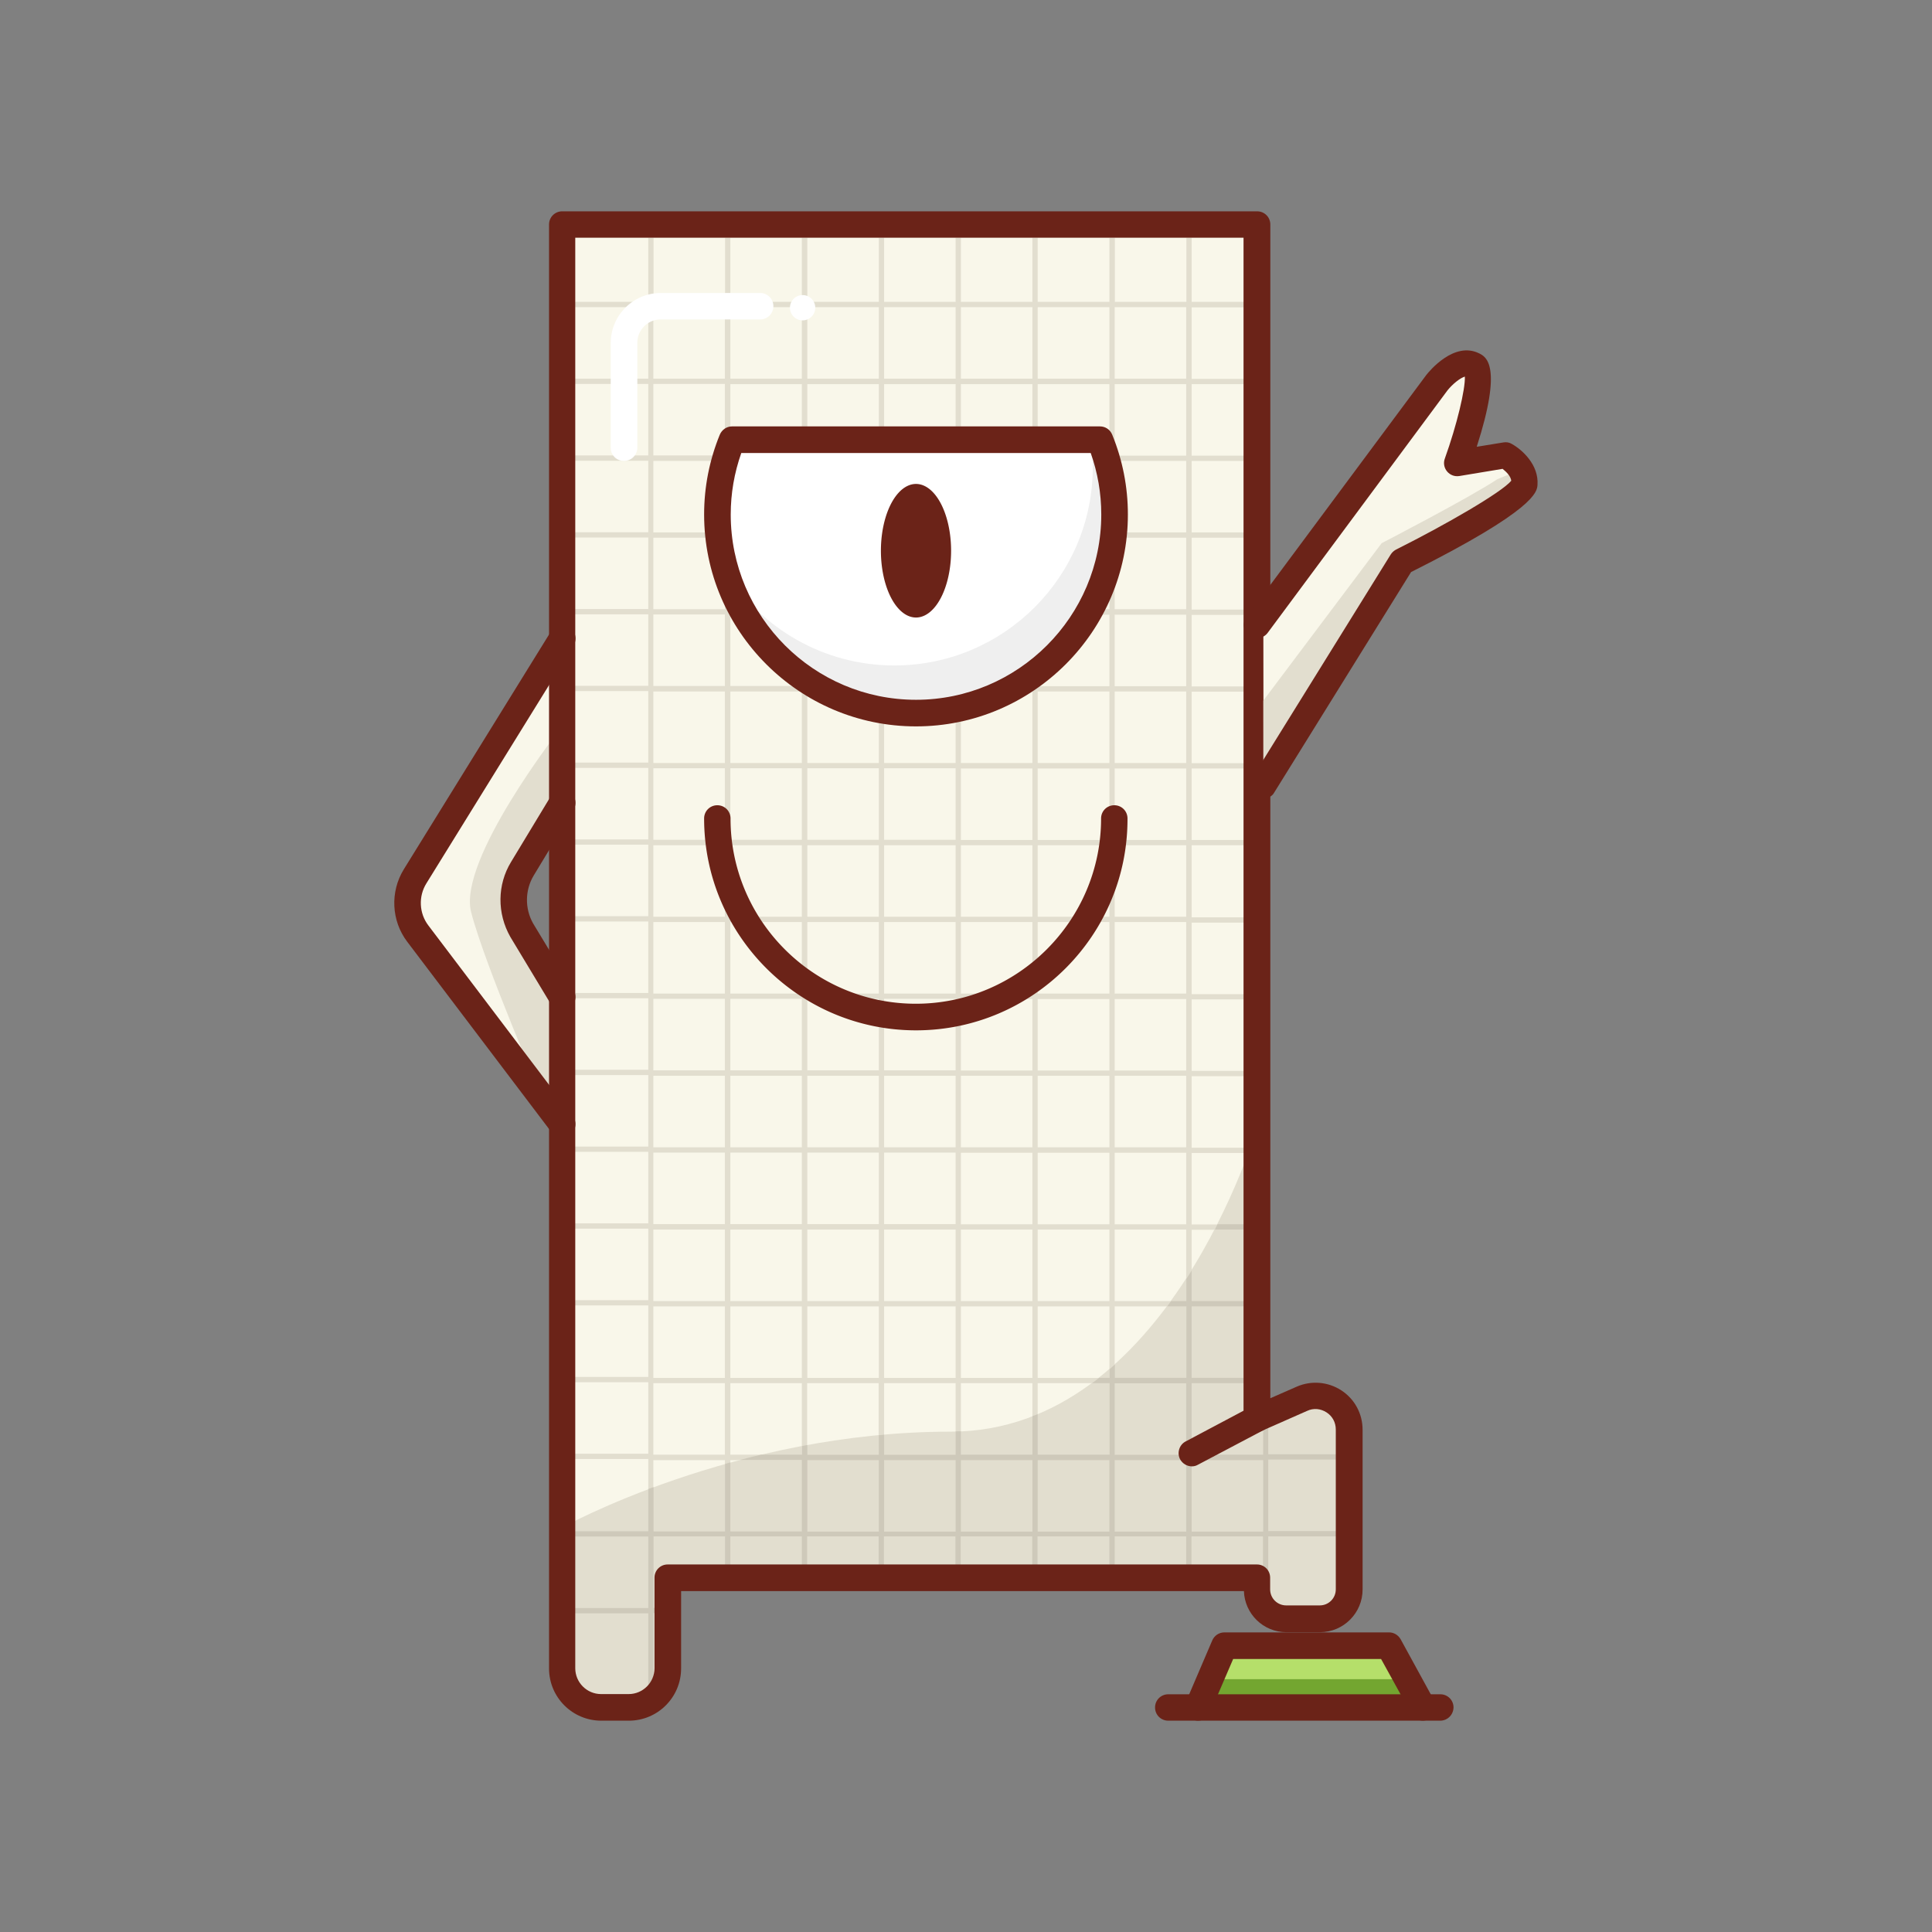 <svg xmlns="http://www.w3.org/2000/svg" width="200" height="200" class="icon" viewBox="0 0 1024 1024"><rect x="0" y="0" width="1024" height="1024" fill="#808080" stroke="none"/><path fill="#f9f7ea" d="M666.3 751.8V119H297.9v765.2c0 11.4 9.3 20.7 20.7 20.7h14.6c11.4 0 20.7-9.3 20.7-20.7v-48h312.3v6.2c0 8.6 7 15.5 15.5 15.5h17.8c8.6 0 15.5-7 15.5-15.5v-84.7c0-12.9-13.3-21.6-25.1-16.4z"/><path fill="#e2decf" d="M297.9 884.3c0 11.4 9.3 20.7 20.7 20.7h14.6c11.4 0 20.7-9.3 20.7-20.7v-48h312.3v6.2c0 8.6 7 15.5 15.5 15.5h17.8c8.6 0 15.5-7 15.5-15.5v-84.7c0-12.9-13.3-21.6-25.1-16.4l-23.8 10.5V598S619 758.8 504 758.8s-206.2 50.9-206.2 50.9v74.6z"/><path fill="#e2decf" d="M715.2 773.9v-2.8h-42.9v-19.2h-2.8v19.2h-37.9v-37.9H662v-2.8h-30.4v-37.9H662v-2.8h-30.4v-37.9H662V649h-30.4v-37.9H662v-2.8h-30.4v-37.9H662v-2.8h-30.4v-37.9H662v-2.8h-30.4V489H662v-2.8h-30.4V448H662v-2.8h-30.4v-37.9H662v-2.8h-30.4v-37.9H662v-2.8h-30.4v-37.9H662v-2.8h-30.4V285H662v-2.8h-30.4v-37.9H662v-2.8h-30.4v-37.9H662v-2.8h-30.4v-37.9H662V160h-30.4v-34h-2.8v34h-37.9v-34H588v34h-38v-34h-2.8v34h-37.9v-34h-2.8v34h-37.9v-34h-2.8v34h-37.9v-34H425v34h-37.9v-34h-2.8v34h-37.9v-34h-2.8v34h-42.9v2.8h42.9v37.9h-42.9v2.8h42.9v37.9h-42.9v2.8h42.9v37.9h-42.9v2.8h42.9v37.9h-42.9v2.8h42.9v37.9h-42.9v2.8h42.9v37.9h-42.9v2.8h42.9v37.9h-42.9v2.8h42.9v37.9h-42.9v2.8h42.9v37.9h-42.9v2.8h42.9V567h-42.9v2.8h42.9v37.9h-42.9v2.8h42.9v37.9h-42.9v2.8h42.9v37.9h-42.9v2.8h42.9v37.9h-42.9v2.8h42.9v37.9h-42.9v2.8h42.9v37.9h-42.9v2.8h42.9v37.9h-42.9v2.8h42.9v46.1h2.8v-46.1h7.6v-2.8h-7.6V814h37.9v22.1h2.8V814H425v22.1h2.8V814h37.9v22.1h2.8V814h37.9v22.1h2.8V814h37.9v22.1h2.8V814H588v22.1h2.8V814h37.9v22.1h2.8V814h37.9v27.8h2.8V814h42.9v-2.8h-42.9v-37.9h43zm-86.5-2.8h-37.9v-37.9h37.9zM506.5 325.7v37.9h-37.9v-37.9zm-37.9-2.8V285h37.9v37.9zm37.9 43.6v37.9h-37.9v-37.9zm0 40.7v37.9h-37.9v-37.9zm0 40.8v37.9h-37.9V448zm0 40.7v37.9h-37.9v-37.9zm0 40.7v37.9h-37.9v-37.9zm0 40.8v37.9h-37.9v-37.9zm0 40.7v37.9h-37.9v-37.9zm0 40.8v37.9h-37.9v-37.9zm2.8 0h37.9v37.9h-37.9zm0-2.8V611h37.9v37.9zm0-40.8v-37.9h37.9v37.9zm0-40.7v-37.9h37.9v37.9zm0-40.8v-37.9h37.9v37.9zm0-40.7V448h37.9v37.9zm0-40.7v-37.9h37.9v37.9zm0-40.8v-37.9h37.9v37.9zm0-40.7v-37.9h37.9v37.9zm0-40.8V285h37.9v37.9zm0-40.7v-37.9h37.9v37.9zm-2.8 0h-37.9v-37.9h37.9zm-40.7 0h-37.9v-37.9h37.9zm0 2.8v37.9h-37.9V285zm0 40.7v37.9h-37.9v-37.9zm0 40.8v37.9h-37.9v-37.9zm0 40.7v37.9h-37.9v-37.9zm0 40.8v37.9h-37.9V448zm0 40.7v37.9h-37.9v-37.9zm0 40.7v37.9h-37.9v-37.9zm0 40.8v37.9h-37.9v-37.9zm0 40.7v37.9h-37.9v-37.9zm0 40.8v37.9h-37.9v-37.9zm0 40.7v37.9h-37.9v-37.9zm2.8 0h37.9v37.9h-37.9zm40.7 0h37.9v37.9h-37.9zm40.7 0h38v37.9h-38zm0-2.8v-37.9h38v37.9zm0-40.7V611h38v37.9zm0-40.8v-37.9h38v37.9zm0-40.7v-37.9h38v37.9zm0-40.8v-37.9h38v37.9zm0-40.7V448h38v37.9zm0-40.7v-37.9h38v37.9zm0-40.8v-37.9h38v37.9zm0-40.7v-37.9h38v37.9zm0-40.8V285h38v37.9zm0-40.7v-37.9h38v37.9zm0-40.7v-37.9h38v37.9zm-2.8 0h-37.9v-37.9h37.9zm-40.7 0h-37.9v-37.9h37.9zm-40.7 0h-37.9v-37.9h37.9zm-40.8 0h-37.9v-37.9H425zm0 2.8v37.9h-37.9v-37.9zm0 40.7v37.9h-37.9V285zm0 40.7v37.9h-37.9v-37.9zm0 40.8v37.9h-37.9v-37.9zm0 40.7v37.9h-37.9v-37.9zm0 40.8v37.9h-37.9V448zm0 40.7v37.9h-37.9v-37.9zm0 40.7v37.9h-37.9v-37.9zm0 40.8v37.9h-37.9v-37.9zm0 40.7v37.9h-37.9v-37.9zm0 40.8v37.9h-37.9v-37.9zm0 40.7v37.9h-37.9v-37.9zm0 40.7V771h-37.9v-37.9zm2.8 0h37.9V771h-37.9zm40.8 0h37.9V771h-37.9zm40.7 0h37.9V771h-37.9zm40.7 0h38V771h-38zm78.7-2.8h-37.9v-37.9h37.9zm0-40.7h-37.9v-37.9h37.9zm0-40.7h-37.9V611h37.9zm0-40.8h-37.9v-37.9h37.9zm0-40.7h-37.9v-37.9h37.9zm0-40.8h-37.9v-37.9h37.9zm0-40.7h-37.9V448h37.9zm0-40.7h-37.9v-37.9h37.9zm0-40.8h-37.9v-37.9h37.9zm0-40.7h-37.9v-37.9h37.9zm0-40.8h-37.9V285h37.9zm0-40.7h-37.9v-37.9h37.9zm0-40.7h-37.9v-37.9h37.9zm0-78.7v37.9h-37.9v-37.9zm-40.7 0v37.9h-38v-37.9zm-40.8 0v37.9h-37.9v-37.9zm-40.7 0v37.9h-37.9v-37.9zm-40.7 0v37.9h-37.9v-37.9zm-40.8 0v37.9h-37.9v-37.9zm-78.7 0h37.9v37.9h-37.9zm0 40.7h37.9v37.9h-37.9zm0 40.8h37.9v37.9h-37.9zm0 40.7h37.9v37.9h-37.9zm0 40.7h37.9v37.9h-37.9zm0 40.8h37.9v37.9h-37.9zm0 40.7h37.9v37.9h-37.9zm0 40.8h37.9v37.9h-37.9zm0 40.7h37.9v37.9h-37.9zm0 40.7h37.9v37.9h-37.9zm0 40.8h37.9v37.9h-37.9zm0 40.7h37.9v37.9h-37.9zm0 40.8h37.9v37.9h-37.9zm0 40.7h37.9v37.9h-37.9zm0 40.7h37.9V771h-37.9zm0 78.7v-37.9h37.9v37.9zm40.8 0v-37.9H425v37.9zm40.7 0v-37.9h37.9v37.9zm40.8 0v-37.9h37.9v37.9zm40.7 0v-37.9h37.9v37.9zm40.7 0v-37.9h38v37.9zm40.8 0v-37.9h37.9v37.9zm78.7 0h-37.9v-37.9h37.9z"/><path fill="#cec9ba" d="M662 648.9h-16.7c-.5.9-1 1.9-1.4 2.8H662zm10.3 102.9h-2.8V771h-37.9v-37.9H662v-2.8h-30.4v-37.9H662v-2.8h-30.4v-16.2c-.9 1.5-1.9 3-2.8 4.4v11.8h-8.1c-.7.9-1.4 1.9-2.1 2.8h10.2v37.9h-37.9v-7.1c-.9.8-1.9 1.7-2.8 2.5v4.6h-5.6c-1.2 1-2.4 1.9-3.7 2.8h9.3V771H550v-21.5c-.9.4-1.9.8-2.8 1.1V771h-37.9v-12.4c-.9 0-1.9 0-2.8.1v12.4h-37.9v-10.7c-.9.1-1.9.2-2.8.3v10.4h-37.9v-5.2c-.9.2-1.9.3-2.8.5v4.6h-21.7c-3.8.9-7.5 1.8-11.2 2.8H425v37.9h-37.9v-36.6c-.9.3-1.9.5-2.8.8v35.8h-37.9v-23.5c-.9.3-1.9.7-2.8 1v22.4h-42.9v2.8h42.9v37.9h-42.9v2.8h42.9v46.1h1.2c.5-.4 1.1-.7 1.6-1.2v-45h7.6v-2.8h-7.6v-37.9h37.9v21.6h2.8v-21.6H425v21.6h2.8v-21.6h37.9v21.6h2.8v-21.6h37.9v21.6h2.8v-21.6h37.9v21.6h2.8v-21.6H588v21.6h2.8v-21.6h37.9v21.6h2.8v-21.6h37.9v27.8h2.8v-27.8h42.9v-2.8h-42.9v-37.9h42.9v-2.8h-42.9v-19zm-206.5 60h-37.9v-37.9h37.9zm40.7 0h-37.9v-37.9h37.9zm40.7 0h-37.9v-37.9h37.9zm40.8 0h-38v-37.9h38zm40.7 0h-37.9v-37.9h37.9zm0-40.7h-37.9v-37.9h37.9zm40.8 40.7h-37.9v-37.9h37.9zM662 610.7c0 .1-.1.2-.1.2h.1z"/><path fill="#fff" d="M380.3 272.7c0 58.1 47.1 105.2 105.2 105.2s105.2-47.1 105.2-105.2c0-14-2.8-27.4-7.8-39.7H388c-5 12.3-7.7 25.7-7.7 39.7"/><path fill="#efefef" d="M583 233.1h-4.8c.7 4.7 1 9.5 1 14.4 0 58.1-47.1 105.2-105.2 105.2-37.6 0-70.6-19.8-89.2-49.4C397.9 346.5 438 378 485.5 378c58.1 0 105.2-47.1 105.2-105.2 0-14.1-2.7-27.5-7.7-39.7"/><path fill="#f9f7ea" d="M297.9 425.5v-86.9l-78 126.1c-5.8 9.4-5.3 21.5 1.4 30.3l76.5 101v-67.5L276.5 493c-5.8-10.1-5.7-22.6.4-32.6z"/><path fill="#e2decf" d="M297.9 425.5v-36.8l-1.2-2.1s-54.1 69.1-47 96.8c7.1 27.8 38 99.1 38 99.1l10.2 10.2v-64.3L276.5 493c-5.8-10.1-5.7-22.6.4-32.6z"/><path fill="#6b2318" d="M333.3 912h-14.6c-15.3 0-27.7-12.4-27.7-27.7V119c0-3.9 3.1-7 7-7h368.3c3.9 0 7 3.1 7 7v622.1l13.9-6.1c7.7-3.4 16.6-2.7 23.7 1.9s11.3 12.4 11.3 20.9v84.7c0 12.4-10.1 22.6-22.6 22.6h-17.8c-12.2 0-22.1-9.7-22.5-21.8H361v41c0 15.3-12.4 27.7-27.7 27.7m-28.4-786v758.2c0 7.5 6.1 13.7 13.7 13.7h14.6c7.5 0 13.7-6.1 13.7-13.7v-48c0-3.9 3.1-7 7-7h312.3c3.9 0 7 3.1 7 7v6.2c0 4.7 3.8 8.5 8.5 8.5h17.8c4.7 0 8.5-3.8 8.5-8.5v-84.7c0-3.8-1.8-7.1-4.9-9.1s-6.9-2.4-10.3-.8L669 758.3c-2.2 1-4.7.8-6.7-.5s-3.2-3.5-3.2-5.9V126z"/><path fill="#6b2318" d="M631.7 777.2c-2.5 0-4.9-1.4-6.2-3.7-1.8-3.4-.5-7.7 2.9-9.5l34.5-18.3c3.4-1.8 7.7-.5 9.5 2.9s.5 7.7-2.9 9.5L635 776.3q-1.5.9-3.3.9"/><path fill="#b5df6a" d="m635 905 14-32.7h87.2l17.9 32.7"/><path fill="#6b2318" d="M485.5 385c-61.9 0-112.3-50.4-112.3-112.3 0-14.6 2.8-28.8 8.3-42.3 1.1-2.6 3.6-4.4 6.5-4.4h195c2.9 0 5.4 1.7 6.5 4.4 5.5 13.5 8.3 27.7 8.3 42.3 0 61.9-50.4 112.3-112.3 112.3m-92.6-144.9c-3.7 10.5-5.6 21.4-5.6 32.6 0 54.2 44.1 98.2 98.2 98.2s98.2-44.1 98.2-98.2c0-11.2-1.9-22.2-5.6-32.6z"/><path fill="#73a630" d="M745.9 890H641.4l-6.4 15h119.1z"/><path fill="#6b2318" d="M466.9 291.9a18.6 35.4 0 1 0 37.2 0 18.6 35.4 0 1 0-37.2 0m18.6 254.2c-61.9 0-112.3-50.4-112.3-112.3 0-3.9 3.1-7 7-7s7 3.1 7 7c0 54.2 44.1 98.2 98.2 98.2s98.2-44.1 98.2-98.2c0-3.9 3.1-7 7-7s7 3.1 7 7c.2 61.9-50.2 112.3-112.1 112.3"/><path fill="#f9f7ea" d="m669.6 330.6 92.1-127.7s10.7-13.6 19.3-9.3-8.6 52.1-8.6 52.1l25.7-4.3s10.7 5.9 10 15.1-64.9 41.3-64.9 41.3l-73.5 118.5"/><path fill="#e2decf" d="m732.3 287.9-62.7 83.4v44.9l73.5-118.5s64.2-32.1 64.9-41.3c.2-2.8-.7-5.4-2-7.5l-12.4 5.1c-14.9 9.9-61.3 33.9-61.3 33.9"/><path fill="#6b2318" d="M669.6 423.2c-1.3 0-2.5-.3-3.7-1.1-3.3-2-4.3-6.4-2.3-9.7l73.5-118.5c.7-1.1 1.7-2 2.8-2.6 26-13 56-30.3 61.1-36.5-.3-2.5-2.7-4.8-4.6-6.3l-22.9 3.8c-2.5.4-4.9-.5-6.5-2.4s-2.1-4.5-1.2-6.9c6.4-17.8 10.9-36.8 10.6-43.4-2.4.7-6.4 3.8-9.2 7.3l-95.3 128.5c-2.3 3.1-6.7 3.8-9.8 1.5s-3.8-6.7-1.5-9.8L756 198.7c1.6-2 14.7-18 28-11.4 3.6 1.8 12.6 6.3-1.3 49.5l14.1-2.3c1.6-.3 3.2 0 4.5.8 5.4 3 14.4 11 13.6 21.8-.3 3.6-1 13-67 46.1L675.4 420c-1.1 2.1-3.4 3.2-5.8 3.2M297.9 535.5c-2.4 0-4.7-1.2-6-3.4l-21.4-35.5c-7.1-12.5-7-27.7.4-39.8l21.1-34.9c2-3.3 6.3-4.4 9.6-2.4s4.4 6.3 2.4 9.6L282.9 464c-4.7 7.8-4.8 17.6-.3 25.5l21.4 35.4c2 3.3.9 7.6-2.4 9.6-1.2.7-2.4 1-3.7 1"/><path fill="#6b2318" d="M297.9 602.9c-2.1 0-4.2-1-5.6-2.8l-76.5-101c-8.4-11.1-9.1-26.4-1.8-38.3l78-126.1c2-3.3 6.4-4.3 9.7-2.3s4.3 6.4 2.3 9.7l-78 126.1c-4.3 6.9-3.9 15.9 1.1 22.4l76.5 101c2.3 3.1 1.7 7.5-1.4 9.8-1.3 1.1-2.8 1.5-4.3 1.5M763.3 912H619.2c-3.9 0-7-3.1-7-7s3.1-7 7-7h144.2c3.9 0 7 3.1 7 7-.1 3.9-3.2 7-7.1 7"/><path fill="#6b2318" d="M635 912c-.9 0-1.9-.2-2.8-.6-3.6-1.5-5.2-5.6-3.7-9.2l14-32.7c1.1-2.6 3.6-4.3 6.5-4.3h87.2c2.6 0 4.9 1.4 6.2 3.7l17.9 32.7c1.9 3.4.6 7.7-2.8 9.5-3.4 1.9-7.7.6-9.5-2.8l-16-29h-78.4l-12.2 28.4c-1.1 2.7-3.6 4.3-6.4 4.3"/><path fill="#fff" d="M330.7 244.3c-3.9 0-7-3.1-7-7v-55.5c0-14.6 11.9-26.5 26.5-26.5h52.7c3.9 0 7 3.1 7 7s-3.1 7-7 7h-52.7c-6.9 0-12.4 5.6-12.4 12.4v55.5c0 4-3.2 7.1-7.1 7.1m88-81.2a6.7 6.7 0 1 0 13.4 0 6.7 6.7 0 1 0-13.4 0"/></svg>